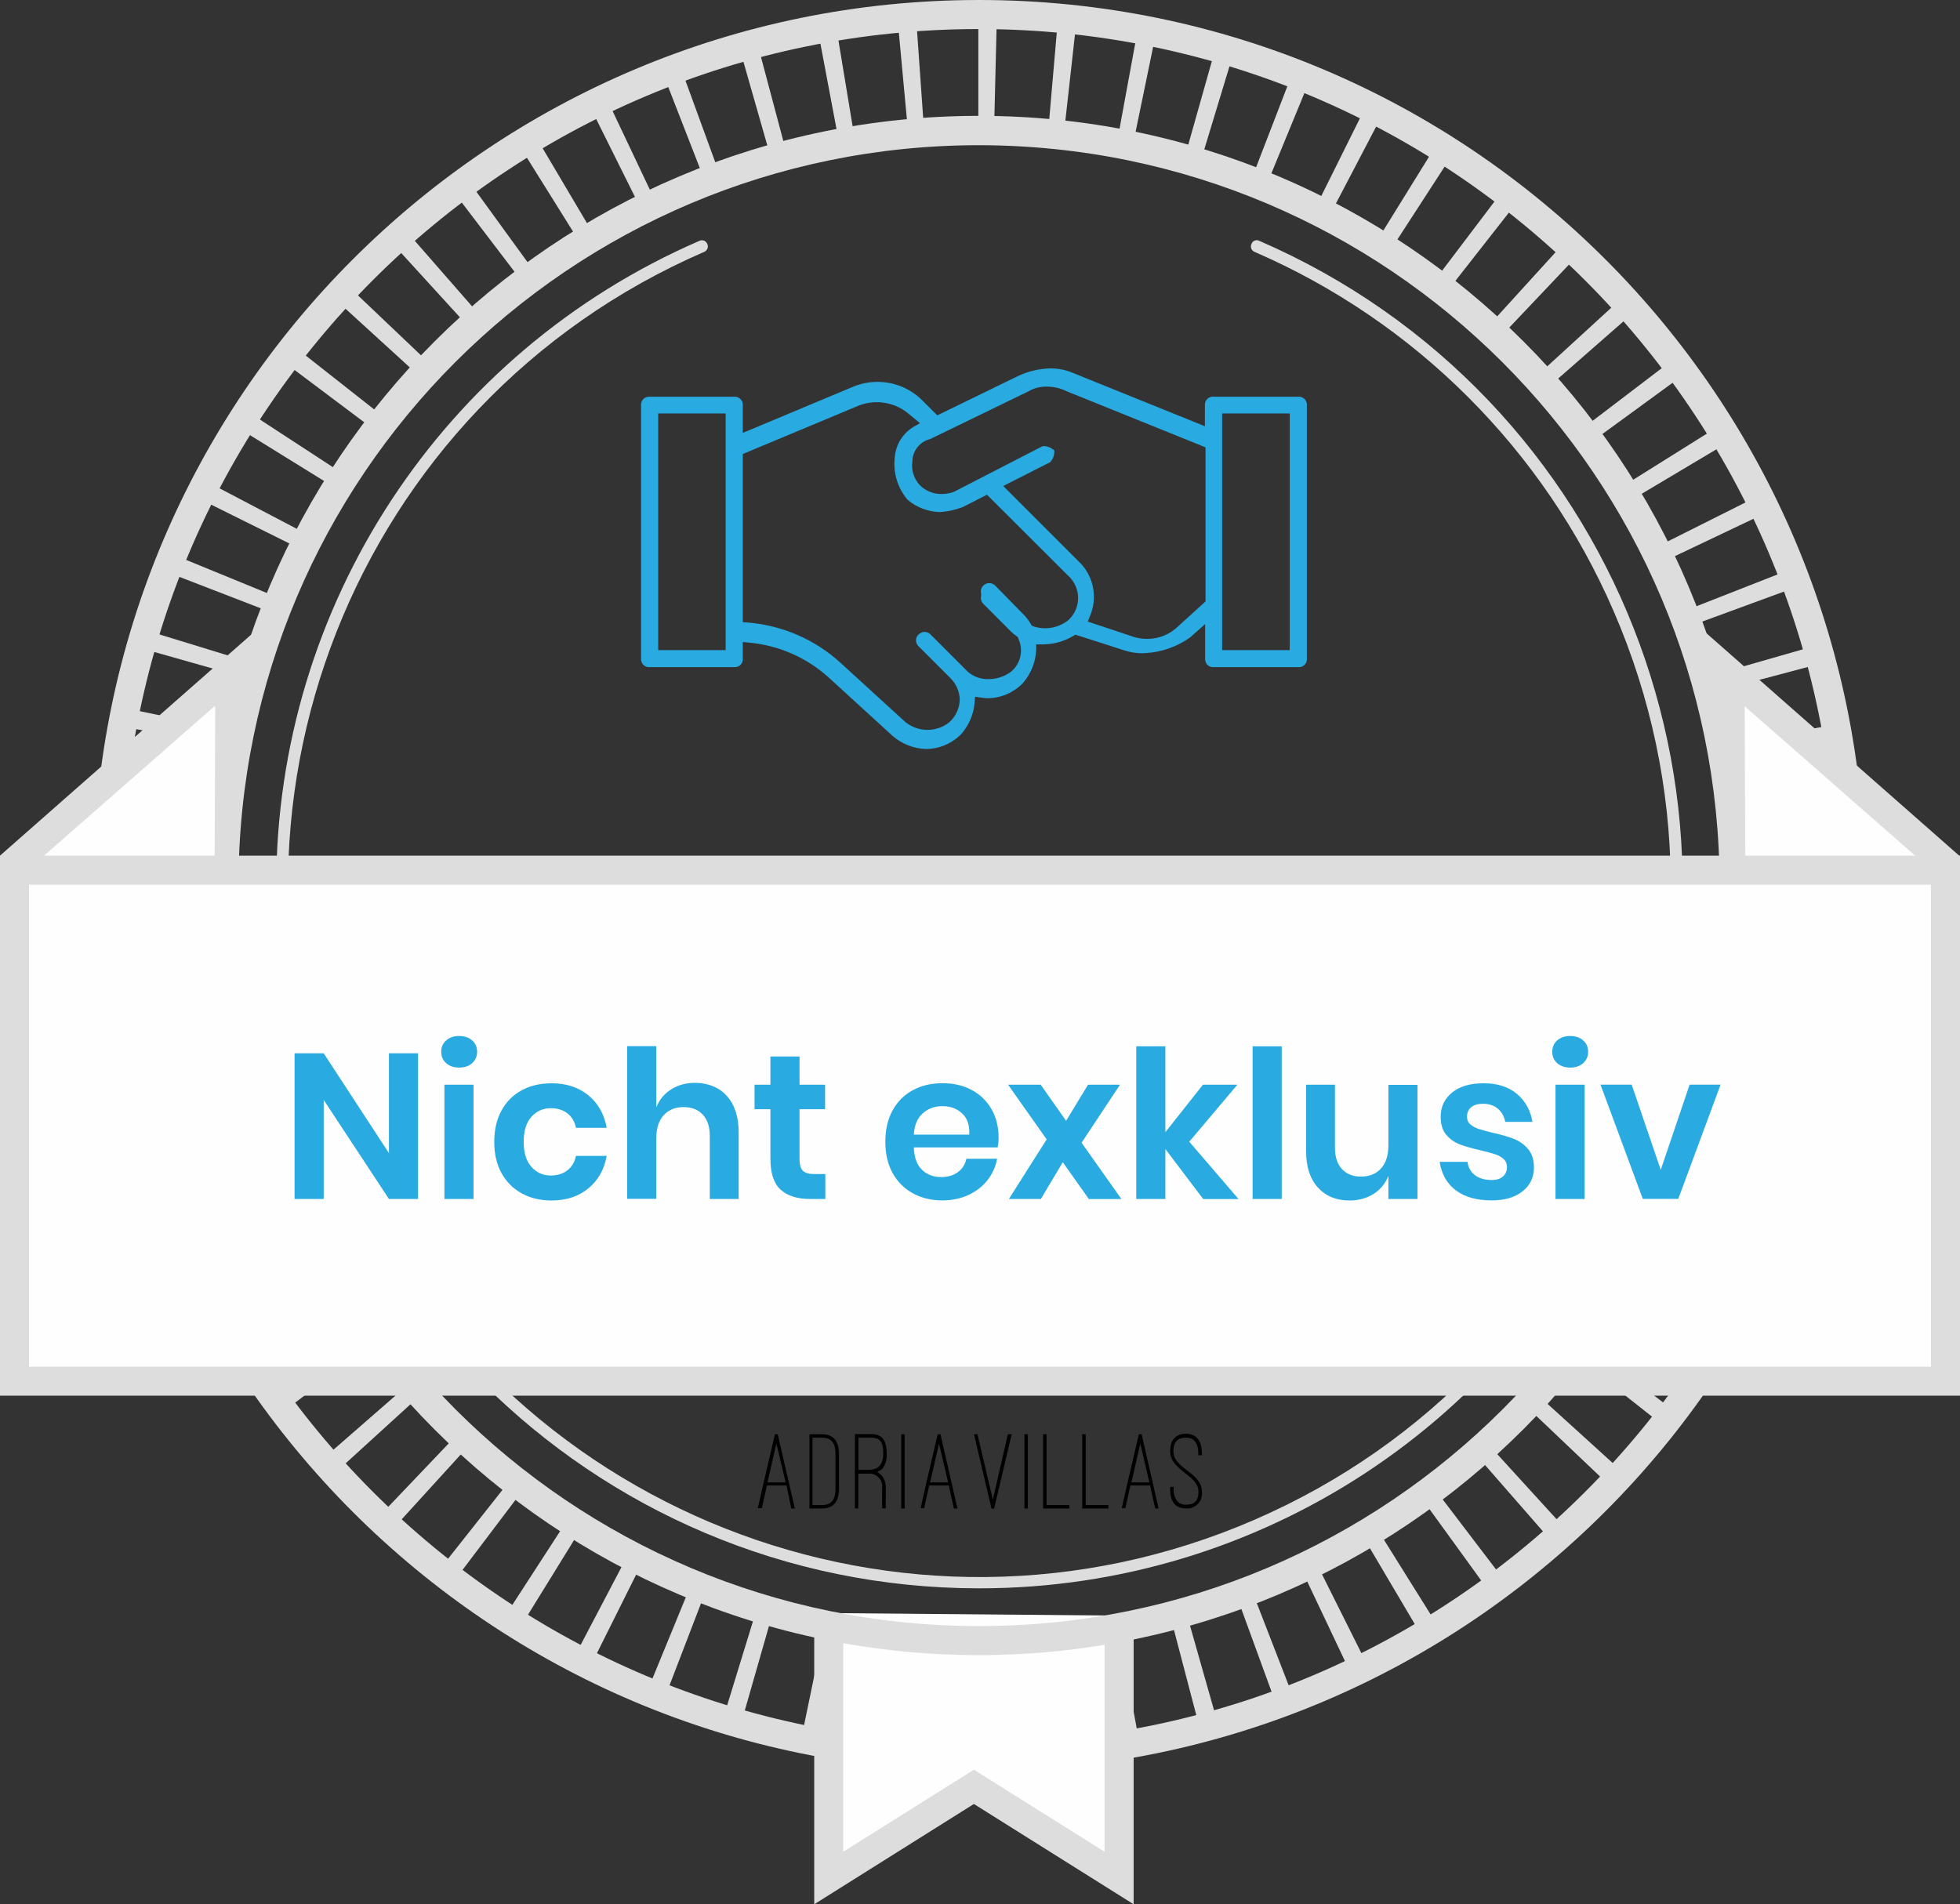 <?xml version="1.0" encoding="utf-8"?>
<!-- Generator: Adobe Illustrator 25.0.1, SVG Export Plug-In . SVG Version: 6.00 Build 0)  -->
<svg version="1.1" id="Layer_1" xmlns="http://www.w3.org/2000/svg" xmlns:xlink="http://www.w3.org/1999/xlink" x="0px" y="0px"
	 viewBox="0 0 246.98 240" style="enable-background:new 0 0 246.98 240;" xml:space="preserve">
<rect x="0" y="0" width="246.98" height="240" fill="#333333" stroke="none"/>
<style type="text/css">
	.st0{fill:#DDDDDD;}
	.st1{fill:#FEFEFE;}
	.st2{enable-background:new    ;}
	.st3{fill:#29ABE2;}
</style>
<g id="Layer_2_1_">
	<g id="Layer_1-2">
		<path class="st0" d="M123.37,223.24c-61.65-0.01-111.62-49.98-111.61-111.63S61.74-0.01,123.39,0
			C185.03,0.01,235,49.98,235,111.62C234.93,173.24,184.99,223.17,123.37,223.24z M123.37,3.66c-59.65,0-108,48.35-108,108
			s48.35,108,108,108s108-48.35,108-108l0,0C231.33,52.03,183,3.7,123.37,3.66z"/>
		<path class="st0" d="M123.42,220.67L123.42,220.67c-0.76,0-1.52,0-2.27,0l0.27-13.17h2V220.67z M131.15,220.4l-0.91-13.14l2-0.17
			l1.21,13.12C132.71,220.28,131.93,220.35,131.15,220.4z M113.37,220.22l-2.31-0.23l1.47-13.1c0.68,0.08,1.35,0.15,2,0.21
			L113.37,220.22z M141.16,219.22l-2.14-13c0.68-0.11,1.35-0.23,2-0.36l2.41,13L141.16,219.22z M103.39,218.84
			c-0.76-0.14-1.52-0.29-2.27-0.45l2.67-12.9c0.67,0.14,1.33,0.27,2,0.39L103.39,218.84z M151,217.14l-3.34-12.75
			c0.67-0.17,1.33-0.35,2-0.54l3.6,12.68L151,217.14z M93.57,216.56l-2.24-0.66l3.87-12.6l2,0.58L93.57,216.56z M160.57,214.14
			l-4.52-12.38c0.65-0.23,1.29-0.47,1.93-0.72l4.76,12.28L160.57,214.14z M84,213.36c-0.73-0.28-1.45-0.57-2.17-0.87l5-12.18
			l1.89,0.76L84,213.36z M169.91,210.26l-5.64-11.9c0.61-0.3,1.23-0.59,1.84-0.9l5.89,11.79c-0.68,0.35-1.37,0.68-2.07,1.01H169.91z
			 M74.77,209.26c-0.7-0.34-1.39-0.7-2.07-1.06l6.12-11.66l1.83,0.93L74.77,209.26z M178.77,205.53l-6.7-11.34l1.74-1.06l7,11.2
			c-0.67,0.42-1.33,0.83-2,1.22L178.77,205.53z M66,204.37c-0.66-0.41-1.32-0.82-2-1.24l7.17-11.06c0.58,0.38,1.15,0.74,1.74,1.1
			L66,204.37z M187.23,200l-7.73-10.67c0.55-0.4,1.1-0.8,1.64-1.21l8,10.5C188.48,199.12,187.85,199.58,187.23,200z M57.67,198.67
			l-1.84-1.42L64,186.91c0.53,0.42,1.07,0.84,1.62,1.25L57.67,198.67z M195.1,193.77l-8.67-9.93c0.51-0.44,1-0.9,1.52-1.36
			l8.88,9.74L195.1,193.77z M49.93,192.24c-0.58-0.52-1.15-1.05-1.71-1.59l9.09-9.54c0.49,0.47,1,0.93,1.49,1.39L49.93,192.24z
			 M202.37,186.8l-9.55-9.08c0.47-0.5,0.94-1,1.4-1.5l9.78,8.88C203.43,185.67,202.9,186.24,202.37,186.8z M42.8,185.12
			c-0.52-0.57-1-1.15-1.55-1.74l9.93-8.66c0.44,0.51,0.9,1,1.36,1.52L42.8,185.12z M209,179.2l-10.37-8.2l1.25-1.62l10.51,8
			C209.92,178,209.45,178.59,209,179.2z M36.4,177.38c-0.47-0.61-0.93-1.24-1.38-1.86l10.67-7.73c0.39,0.55,0.8,1.1,1.21,1.64
			L36.4,177.38z M214.84,171l-11-7.19c0.37-0.57,0.73-1.15,1.09-1.73l11.2,7C215.69,169.71,215.27,170.37,214.84,171z M30.67,169.09
			c-0.41-0.67-0.81-1.33-1.2-2l11.33-6.72c0.35,0.59,0.7,1.17,1.06,1.75L30.67,169.09z M220,162.31l-11.67-6.12
			c0.32-0.6,0.63-1.21,0.94-1.83l11.73,5.88C220.66,160.94,220.31,161.63,220,162.31z M25.81,160.31c-0.35-0.69-0.68-1.39-1-2.09
			l11.9-5.64c0.29,0.62,0.59,1.23,0.89,1.83L25.81,160.31z M224.27,153.18l-12.18-5c0.26-0.63,0.52-1.27,0.77-1.91l12.23,4.73
			c-0.28,0.74-0.57,1.47-0.87,2.18H224.27z M21.69,151.11c-0.29-0.72-0.56-1.45-0.82-2.18l12.37-4.51l0.72,1.92L21.69,151.11z
			 M227.63,143.69L215,139.82c0.2-0.66,0.39-1.31,0.58-2l12.67,3.61C228.08,142.2,227.86,143,227.63,143.69z M18.48,141.56
			c-0.22-0.75-0.42-1.5-0.62-2.25L30.61,136c0.17,0.66,0.35,1.32,0.54,2L18.48,141.56z M230.14,133.93l-12.9-2.68
			c0.14-0.67,0.27-1.34,0.4-2l13,2.4C230.45,132.41,230.3,133.17,230.14,133.93z M16.14,131.75c-0.14-0.76-0.28-1.52-0.4-2.29
			l13-2.14c0.11,0.67,0.22,1.34,0.35,2L16.14,131.75z M231.73,124l-13.09-1.48c0.08-0.67,0.15-1.35,0.21-2l13.12,1.2
			C231.9,122.45,231.82,123.21,231.73,124z M14.78,121.8c-0.07-0.77-0.13-1.54-0.19-2.32l13.14-0.93c0.05,0.68,0.11,1.36,0.17,2
			L14.78,121.8z M232.4,113.96l-13.17-0.27c0-0.68,0-1.37,0-2v-0.2h13.18v0.2c0.02,0.7,0.01,1.48-0.01,2.25V113.96z M27.49,111.76
			H14.31v-0.1c0-0.74,0-1.48,0-2.21l13.17,0.25c0,0.65,0,1.3,0,2L27.49,111.76z M219,104.61c-0.05-0.68-0.11-1.35-0.17-2l13.17-1.26
			c0.07,0.77,0.13,1.54,0.19,2.32L219,104.61z M27.88,102.86l-13.12-1.19c0.07-0.77,0.15-1.54,0.23-2.31l13.1,1.47
			C28,101.5,27.94,102.18,27.88,102.86z M217.96,95.86c-0.11-0.67-0.23-1.33-0.36-2l13-2.43c0.14,0.76,0.28,1.52,0.41,2.29
			L217.96,95.86z M29.09,94.09l-13-2.39c0.14-0.77,0.29-1.53,0.45-2.29l12.9,2.67C29.33,92.75,29.21,93.42,29.09,94.09z
			 M216.09,87.17l-0.54-2l12.66-3.63c0.22,0.75,0.42,1.5,0.62,2.25L216.09,87.17z M31.09,85.47l-12.67-3.59
			c0.21-0.74,0.43-1.49,0.66-2.23l12.59,3.86C31.47,84.16,31.28,84.82,31.09,85.47z M213.46,78.72c-0.23-0.64-0.47-1.27-0.72-1.91
			L225,72c0.29,0.73,0.56,1.45,0.83,2.18L213.46,78.72z M33.9,77.07l-12.29-4.75c0.28-0.73,0.57-1.45,0.86-2.16l12.19,5
			C34.4,75.79,34.15,76.43,33.9,77.07z M210.05,70.57c-0.29-0.62-0.59-1.23-0.9-1.83l11.78-5.91c0.35,0.69,0.69,1.39,1,2.09
			L210.05,70.57z M37.48,69l-11.8-5.86c0.35-0.7,0.7-1.39,1.06-2.08l11.67,6.12C38.09,67.74,37.78,68.34,37.48,69z M205.89,62.82
			c-0.35-0.59-0.7-1.17-1.06-1.75l11.18-7c0.41,0.65,0.81,1.31,1.21,2L205.89,62.82z M41.79,61.21l-11.2-6.93
			c0.41-0.66,0.82-1.32,1.25-2l11,7.18C42.51,60.06,42.15,60.63,41.79,61.21z M201,55.37c-0.4-0.55-0.81-1.1-1.22-1.64l10.5-8
			c0.46,0.61,0.93,1.23,1.38,1.86L201,55.37z M46.8,53.9L36.28,46c0.47-0.62,0.94-1.23,1.42-1.84l10.35,8.15
			C47.63,52.81,47.21,53.36,46.8,53.9z M195.5,48.45c-0.45-0.51-0.9-1-1.36-1.52l9.72-8.9c0.53,0.58,1,1.15,1.55,1.74L195.5,48.45z
			 M52.5,47.09l-9.73-8.88c0.52-0.57,1-1.14,1.58-1.7l9.55,9.08c-0.52,0.49-0.99,0.99-1.45,1.5H52.5z M189.42,42.09l-1.5-1.4
			l8.86-9.74c0.58,0.52,1.14,1.05,1.7,1.58L189.42,42.09z M58.71,40.82l-8.88-9.73l1.73-1.55l8.67,9.92
			C59.72,39.9,59.22,40.36,58.71,40.82z M182.71,36.27L181.05,35L189,24.5c0.62,0.46,1.23,0.93,1.83,1.41L182.71,36.27z
			 M65.52,35.15l-8-10.5c0.62-0.47,1.24-0.93,1.86-1.38l7.74,10.66L65.52,35.15z M175.46,31.15L173.73,30l6.93-11.2
			c0.66,0.41,1.32,0.82,2,1.24L175.46,31.15z M72.81,30.15L65.85,19c0.66-0.41,1.32-0.82,2-1.21l6.71,11.34L72.81,30.15z
			 M167.81,26.66L166,25.7l5.86-11.79c0.7,0.34,1.39,0.69,2.07,1.05L167.81,26.66z M80.52,25.84L74.63,14l2.09-1l5.64,11.9
			c-0.61,0.31-1.23,0.61-1.83,0.92L80.52,25.84z M159.77,22.91l-1.9-0.76l4.74-12.29c0.73,0.28,1.45,0.57,2.17,0.87L159.77,22.91z
			 M88.6,22.25L83.83,10L86,9.13l4.52,12.38c-0.64,0.23-1.28,0.49-1.91,0.72L88.6,22.25z M151.42,19.92l-2-0.57L153,6.67
			c0.75,0.21,1.5,0.43,2.24,0.66L151.42,19.92z M97,19.41L93.38,6.74c0.74-0.21,1.49-0.42,2.23-0.61L99,18.87
			C98.33,19.04,97.67,19.22,97,19.41z M142.87,17.72c-0.67-0.14-1.33-0.27-2-0.39l2.39-13l2.28,0.44L142.87,17.72z M105.62,17.38
			l-2.44-12.95L105.47,4l2.15,13C106.95,17.12,106.28,17.25,105.62,17.38L105.62,17.38z M134.12,16.33l-2-0.2L133.26,3
			c0.77,0.07,1.55,0.15,2.32,0.24L134.12,16.33z M114.38,16.15L113.16,3l2.32-0.19L116.41,16C115.73,16,115.05,16.09,114.38,16.15
			L114.38,16.15z M125.28,15.75h-2V2.56h0.15h2.17L125.28,15.75z"/>
		<polygon class="st1" points="104.43,203.3 104.43,236.69 122.72,225.2 141.02,236.69 141.02,203.62 		"/>
		<polygon class="st0" points="142.85,240 122.72,227.36 102.6,240 102.6,204.72 106.26,204.72 106.26,233.38 122.72,223.04 
			139.19,233.38 139.19,204.72 142.85,204.72 		"/>
		<path class="st0" d="M123.37,208.6c-53.57,0-97-43.43-97-97s43.43-97,97-97s97,43.43,97,97v0
			C220.32,165.15,176.92,208.55,123.37,208.6z M123.37,18.3c-51.54,0-93.32,41.78-93.32,93.32s41.78,93.32,93.32,93.32
			s93.32-41.78,93.32-93.32C216.63,60.1,174.89,18.36,123.37,18.3z"/>
		<path class="st0" d="M123.37,200.18c-48.92,0-88.57-39.66-88.56-88.58c0-35.28,20.95-67.2,53.31-81.24
			c0.35-0.18,0.79-0.04,0.97,0.31c0.01,0.02,0.02,0.04,0.03,0.07c0.18,0.36,0.03,0.8-0.33,0.98c-0.02,0.01-0.03,0.02-0.05,0.02
			c-44.13,19.15-64.38,70.44-45.23,114.57s70.44,64.38,114.57,45.23s64.38-70.44,45.23-114.57c-8.79-20.27-24.96-36.44-45.23-45.23
			c-0.37-0.15-0.55-0.58-0.4-0.95c0.01-0.02,0.01-0.03,0.02-0.05c0.14-0.37,0.54-0.56,0.91-0.42c0.03,0.01,0.06,0.02,0.09,0.04
			c44.87,19.47,65.46,71.63,45.99,116.51c-14.04,32.37-45.96,53.31-81.24,53.31L123.37,200.18z"/>
		<polygon class="st1" points="29.63,109.56 29.63,98.93 33.21,81.13 1.82,109.34 		"/>
		<polygon class="st0" points="2.46,110.55 0,107.84 35.04,77 29.89,100.69 29.9,110.1 27.04,110.07 27.12,88.93 		"/>
		<polygon class="st1" points="217.34,109.64 217.34,99.01 213.76,81.21 245.15,109.42 		"/>
		<polygon class="st0" points="244.51,110.63 246.97,107.92 211.93,77.08 217.08,100.77 217.07,110.18 219.93,110.15 219.85,89.01 
					"/>
		<rect x="1.83" y="109.67" class="st1" width="243.32" height="64.41"/>
		<path class="st0" d="M247,175.9H0v-68.06h247V175.9z M3.66,172.25h239.66V111.5H3.66V172.25z"/>
		<g class="st2">
			<path class="st3" d="M52.68,151.11h-3.67l-8.22-12.48v12.48h-3.67v-18.36h3.67l8.22,12.58v-12.58h3.67V151.11z"/>
			<path class="st3" d="M56.22,131.13c0.42-0.37,0.96-0.56,1.64-0.56s1.22,0.19,1.64,0.56c0.42,0.37,0.62,0.85,0.62,1.44
				c0,0.57-0.21,1.04-0.62,1.42c-0.42,0.37-0.96,0.56-1.64,0.56s-1.22-0.19-1.64-0.56c-0.42-0.37-0.62-0.84-0.62-1.42
				C55.59,131.98,55.8,131.5,56.22,131.13z M59.67,136.71v14.4h-3.67v-14.4H59.67z"/>
			<path class="st3" d="M74.12,138.03c1.24,1.01,2.02,2.38,2.33,4.11h-3.87c-0.16-0.76-0.51-1.37-1.07-1.81
				c-0.56-0.44-1.26-0.66-2.11-0.66c-0.97,0-1.78,0.36-2.43,1.08c-0.65,0.72-0.98,1.77-0.98,3.16s0.33,2.44,0.98,3.16
				c0.65,0.72,1.46,1.08,2.43,1.08c0.85,0,1.55-0.22,2.11-0.66c0.55-0.44,0.91-1.04,1.07-1.81h3.87c-0.31,1.73-1.09,3.1-2.33,4.11
				c-1.24,1.01-2.79,1.51-4.64,1.51c-1.4,0-2.65-0.3-3.74-0.9c-1.09-0.6-1.94-1.45-2.55-2.56c-0.61-1.11-0.91-2.42-0.91-3.93
				s0.3-2.82,0.91-3.94c0.61-1.12,1.46-1.97,2.55-2.56c1.09-0.59,2.34-0.88,3.74-0.88C71.33,136.52,72.88,137.03,74.12,138.03z"/>
			<path class="st3" d="M91.6,138.14c0.99,1.09,1.48,2.63,1.48,4.6v8.37h-3.64v-7.96c0-1.14-0.29-2.03-0.88-2.67
				c-0.59-0.63-1.4-0.95-2.42-0.95c-1.04,0-1.87,0.34-2.5,1.01c-0.62,0.68-0.94,1.65-0.94,2.91v7.64h-3.67v-19.24h3.67v7.72
				c0.38-0.97,1.01-1.73,1.88-2.28s1.89-0.82,3.03-0.82C89.29,136.5,90.61,137.04,91.6,138.14z"/>
			<path class="st3" d="M104,147.96v3.15h-1.92c-1.61,0-2.85-0.39-3.71-1.17c-0.86-0.78-1.29-2.08-1.29-3.9v-6.24h-2v-3.09h2v-3.56
				h3.67v3.56h3.22v3.09h-3.22v6.29c0,0.69,0.14,1.18,0.42,1.46s0.75,0.42,1.4,0.42H104z"/>
			<path class="st3" d="M125.71,144.61h-10.56c0.05,1.28,0.4,2.23,1.04,2.83c0.64,0.61,1.44,0.91,2.39,0.91
				c0.85,0,1.56-0.21,2.12-0.62s0.92-0.98,1.08-1.69h3.87c-0.19,1.01-0.6,1.91-1.22,2.7c-0.62,0.8-1.43,1.42-2.41,1.87
				c-0.98,0.45-2.07,0.68-3.26,0.68c-1.4,0-2.65-0.3-3.74-0.9c-1.09-0.6-1.94-1.45-2.55-2.56c-0.61-1.11-0.91-2.42-0.91-3.93
				s0.3-2.82,0.91-3.94c0.61-1.12,1.46-1.97,2.55-2.56c1.09-0.59,2.34-0.88,3.74-0.88c1.42,0,2.67,0.29,3.73,0.88
				c1.07,0.59,1.89,1.4,2.47,2.43c0.58,1.03,0.87,2.21,0.87,3.52C125.84,143.73,125.8,144.14,125.71,144.61z M121.23,140.32
				c-0.67-0.61-1.49-0.91-2.46-0.91c-0.99,0-1.82,0.3-2.5,0.91c-0.68,0.61-1.05,1.5-1.12,2.68h6.99
				C122.2,141.82,121.89,140.93,121.23,140.32z"/>
			<path class="st3" d="M137.2,151.11l-3.28-4.63l-2.76,4.63h-4.03l4.76-7.51l-4.86-6.89h4.11l3.2,4.55l2.76-4.55h4.03l-4.84,7.31
				l5.02,7.1H137.2z"/>
			<path class="st3" d="M151.61,151.11l-4.76-6.29v6.29h-3.67v-19.24h3.67v10.82l4.73-5.98h4.34l-6.06,7.18l6.21,7.23H151.61z"/>
			<path class="st3" d="M161.51,131.87v19.24h-3.67v-19.24H161.51z"/>
			<path class="st3" d="M178.62,136.71v14.4h-3.67v-2.91c-0.38,0.97-1.01,1.73-1.88,2.28s-1.88,0.82-3.03,0.82
				c-1.66,0-2.99-0.55-3.98-1.64s-1.48-2.62-1.48-4.58v-8.37h3.64v7.96c0,1.14,0.29,2.03,0.88,2.67c0.59,0.63,1.39,0.95,2.39,0.95
				c1.06,0,1.9-0.34,2.52-1.01c0.62-0.68,0.94-1.65,0.94-2.91v-7.64H178.62z"/>
			<path class="st3" d="M191.13,137.85c1.06,0.88,1.72,2.06,1.98,3.54h-3.43c-0.14-0.69-0.45-1.25-0.94-1.66
				c-0.49-0.42-1.12-0.62-1.9-0.62c-0.62,0-1.11,0.15-1.46,0.44c-0.35,0.29-0.52,0.69-0.52,1.2c0,0.4,0.14,0.72,0.42,0.96
				c0.28,0.24,0.62,0.43,1.04,0.57s1.01,0.3,1.79,0.49c1.09,0.24,1.98,0.5,2.67,0.77c0.68,0.27,1.27,0.69,1.77,1.27
				s0.74,1.36,0.74,2.35c0,1.23-0.48,2.23-1.44,2.99s-2.26,1.14-3.89,1.14c-1.87,0-3.37-0.42-4.5-1.26
				c-1.13-0.84-1.81-2.04-2.05-3.6h3.51c0.09,0.71,0.4,1.27,0.94,1.68s1.24,0.61,2.11,0.61c0.62,0,1.1-0.15,1.43-0.46
				c0.33-0.3,0.49-0.7,0.49-1.18c0-0.42-0.14-0.75-0.43-1.01s-0.64-0.46-1.07-0.6s-1.03-0.3-1.81-0.49
				c-1.08-0.24-1.95-0.49-2.61-0.74s-1.24-0.65-1.72-1.21c-0.48-0.55-0.71-1.32-0.71-2.29c0-1.25,0.48-2.26,1.43-3.04
				s2.27-1.17,3.95-1.17C188.67,136.52,190.07,136.97,191.13,137.85z"/>
			<path class="st3" d="M196.22,131.13c0.42-0.37,0.96-0.56,1.64-0.56c0.68,0,1.22,0.19,1.64,0.56c0.42,0.37,0.62,0.85,0.62,1.44
				c0,0.57-0.21,1.04-0.62,1.42c-0.42,0.37-0.96,0.56-1.64,0.56c-0.68,0-1.22-0.19-1.64-0.56c-0.42-0.37-0.62-0.84-0.62-1.42
				C195.6,131.98,195.81,131.5,196.22,131.13z M199.68,136.71v14.4h-3.67v-14.4H199.68z"/>
			<path class="st3" d="M209.27,147.44l3.64-10.74h3.9l-5.33,14.4h-4.47l-5.33-14.4h3.93L209.27,147.44z"/>
		</g>
		<path d="M118.33,181.94l1.14,4.89h-2.27L118.33,181.94z M120.2,190.12h0.45l-2.14-9.36h-0.35l-1.42,6.07l0,0l-0.73,3.25h0.44
			l0.64-2.86h2.47L120.2,190.12z M114,180.76h-0.43v9.36H114L114,180.76z M108.17,181.19h1.53c1.24,0,1.6,0.58,1.6,2
			s-0.64,2.06-1.88,2.06h-1.25V181.19z M111.62,187.51c0.03-0.61-0.19-1.21-0.63-1.65c-0.14-0.14-0.3-0.25-0.47-0.34
			c0.25-0.1,0.49-0.25,0.69-0.43c0.39-0.54,0.57-1.2,0.52-1.86c0-1.71-0.53-2.49-2-2.49h-2v9.37h0.43v-4.38h1.25
			c0.89-0.08,1.67,0.57,1.75,1.45c0.01,0.11,0.01,0.22,0,0.33v2.6h0.45L111.62,187.51z M103.55,181.19c1.21,0,1.73,0.65,1.73,2.1
			v4.3c0,1.45-0.52,2.1-1.73,2.1h-1.17v-8.5L103.55,181.19z M103.55,190.12c1.49,0,2.17-0.86,2.17-2.53v-4.3
			c0-1.67-0.68-2.53-2.17-2.53H102v9.36H103.55z M97.83,181.94l1.17,4.89h-2.29L97.83,181.94z M99.71,190.12h0.45L98,180.76h-0.35
			l-1.42,6.07l0,0l-0.74,3.25H96l0.64-2.86h2.47L99.71,190.12z"/>
		<path d="M147.45,187.64c0,1.65,0.67,2.47,2,2.47c1.03,0.08,1.93-0.69,2.01-1.72c0.01-0.14,0.01-0.28-0.01-0.41
			c0-2.4-3.59-2.85-3.59-5.07c0-1.21,0.57-1.72,1.57-1.72s1.57,0.64,1.57,2v0.22h0.45v-0.22c0-1.61-0.7-2.49-2-2.49s-2,0.81-2,2.21
			c0,2.42,3.57,3,3.57,5.07c0,1.24-0.57,1.66-1.57,1.66c-0.36,0.02-0.72-0.1-1-0.34c-0.42-0.46-0.62-1.08-0.55-1.7v-0.21h-0.43
			L147.45,187.64z M143.69,181.94l1.14,4.89h-2.26L143.69,181.94z M145.57,190.12H146l-2.14-9.36h-0.35l-1.42,6.07l0,0l-0.74,3.25
			h0.45l0.64-2.86h2.47L145.57,190.12z M139.67,189.69h-2.86v-8.93h-0.44v9.36h3.3V189.69z M134.75,189.69h-2.87v-8.93h-0.44v9.36
			h3.31V189.69z M129.52,180.76h-0.43v9.36h0.43V180.76z M123.17,180.76h-0.44l2.21,9.37h0.33l2.21-9.37H127l-1.89,8.24
			L123.17,180.76z"/>
		<path class="st3" d="M116.69,94.4c-1.55-0.05-3.03-0.63-4.2-1.64l-8.12-7.42c-2.77-2.49-6.28-4.02-10-4.35l-0.77-0.08V83
			c0.05,0.55-0.36,1.03-0.91,1.08c-0.06,0-0.11,0-0.17,0H81.86c-0.55,0.05-1.03-0.36-1.08-0.91c0-0.06,0-0.11,0-0.17V51
			c0-0.55,0.44-1,1-1c0.03,0,0.06,0,0.08,0h10.66c0.55-0.04,1.03,0.37,1.08,0.92c0,0.03,0,0.06,0,0.08v3.56l13.76-5.76
			c1.01-0.44,2.09-0.67,3.19-0.67c2.11-0.01,4.14,0.82,5.64,2.3l1.92,1.92l10.26-5c1.26-0.57,2.62-0.89,4-0.92
			c0.98,0,1.95,0.19,2.85,0.58l16.61,6.71V51c0-0.55,0.44-1,0.99-1.01c0.04,0,0.08,0,0.12,0.01h10.66c0.55-0.04,1.03,0.37,1.08,0.92
			c0,0.03,0,0.06,0,0.08v32c0.05,0.55-0.36,1.03-0.91,1.08c-0.06,0-0.11,0-0.17,0h-10.66c-0.55,0.05-1.03-0.36-1.08-0.91
			c0-0.06,0-0.11,0-0.17v-4.35L150,80.31c-1.65,1.19-3.6,1.88-5.63,2c-0.89,0.06-1.77-0.05-2.62-0.32l-6.23-2l-0.27,0.15
			c-1.11,0.67-2.38,1.04-3.68,1.07h-1v0.7c-0.07,1.55-0.67,3.03-1.69,4.2c-1.15,1.18-2.72,1.86-4.37,1.89c-0.3,0-0.6-0.03-0.9-0.08
			l-0.74-0.11l-0.06,0.75c-0.12,1.46-0.71,2.84-1.67,3.94C119.97,93.7,118.37,94.39,116.69,94.4z M94.24,78.46
			c4.34,0.35,8.45,2.14,11.67,5.07l8.17,7.47c1.6,1.3,3.89,1.32,5.52,0.05c0.82-0.73,1.31-1.77,1.34-2.87
			c-0.03-1.07-0.49-2.08-1.27-2.81l-3.91-3.91c-0.41-0.37-0.45-1-0.09-1.41c0.03-0.03,0.06-0.06,0.09-0.09
			c0.2-0.2,0.47-0.32,0.75-0.32c0.28,0,0.56,0.12,0.75,0.33l4.62,4.62c0.72,0.67,1.68,1.03,2.67,1c1.03,0.01,2.03-0.32,2.86-0.94
			c1.21-1.01,1.59-2.72,0.92-4.15l-0.07-0.21l-0.18-0.13c-0.21-0.14-0.41-0.3-0.59-0.47l-3.55-3.56c-0.28-0.25-0.4-0.63-0.31-1
			v-0.15v-0.15c-0.15-0.56,0.18-1.15,0.74-1.3c0.38-0.1,0.79,0.01,1.06,0.3l3.57,3.64c0.34,0.35,0.64,0.74,0.88,1.16l0.13,0.23
			l0.24,0.09c0.46,0.15,0.94,0.23,1.42,0.23c1.03,0.01,2.03-0.32,2.86-0.94c1.59-1.36,1.77-3.74,0.41-5.33
			c-0.1-0.12-0.21-0.23-0.33-0.34l-10.24-10.22l-3,1.53c-0.96,0.38-1.97,0.6-3,0.66c-1.47-0.06-2.87-0.6-4-1.54
			c-1.28-1.51-1.87-3.49-1.61-5.45c0.14-1.53,0.99-2.9,2.29-3.71l0.88-0.5l-1.28-1.06c-1.75-1.56-4.21-2.01-6.4-1.18L93.6,57.22
			v21.19L94.24,78.46z M162.52,81.94V52.11H154v29.83H162.52z M91.44,81.94V52.11h-8.5v29.83H91.44z M142.44,80.13
			c0.66,0.26,1.36,0.39,2.07,0.39c1.5,0.02,2.94-0.57,4-1.63l3.4-3.09V56.38l-17.5-7.07c-0.78-0.39-1.65-0.58-2.52-0.58
			c-0.82-0.02-1.63,0.19-2.33,0.61l-12.36,6c-1.29,0.32-2.2,1.46-2.23,2.79c-0.16,1.09,0.18,2.19,0.92,3
			c0.73,0.74,1.73,1.15,2.77,1.13c0.51,0,1.02-0.09,1.5-0.25l11.12-5.73c0.1-0.04,0.2-0.06,0.31-0.06c0.43,0.03,0.85,0.2,1.18,0.48
			l0.09,0.08v0.13c0,0.5-0.19,0.97-0.53,1.34l0,0l-5.91,3l9.74,9.74c1.69,1.78,2.15,4.39,1.19,6.65l-0.28,0.7L142.44,80.13z"/>
	</g>
</g>
</svg>
